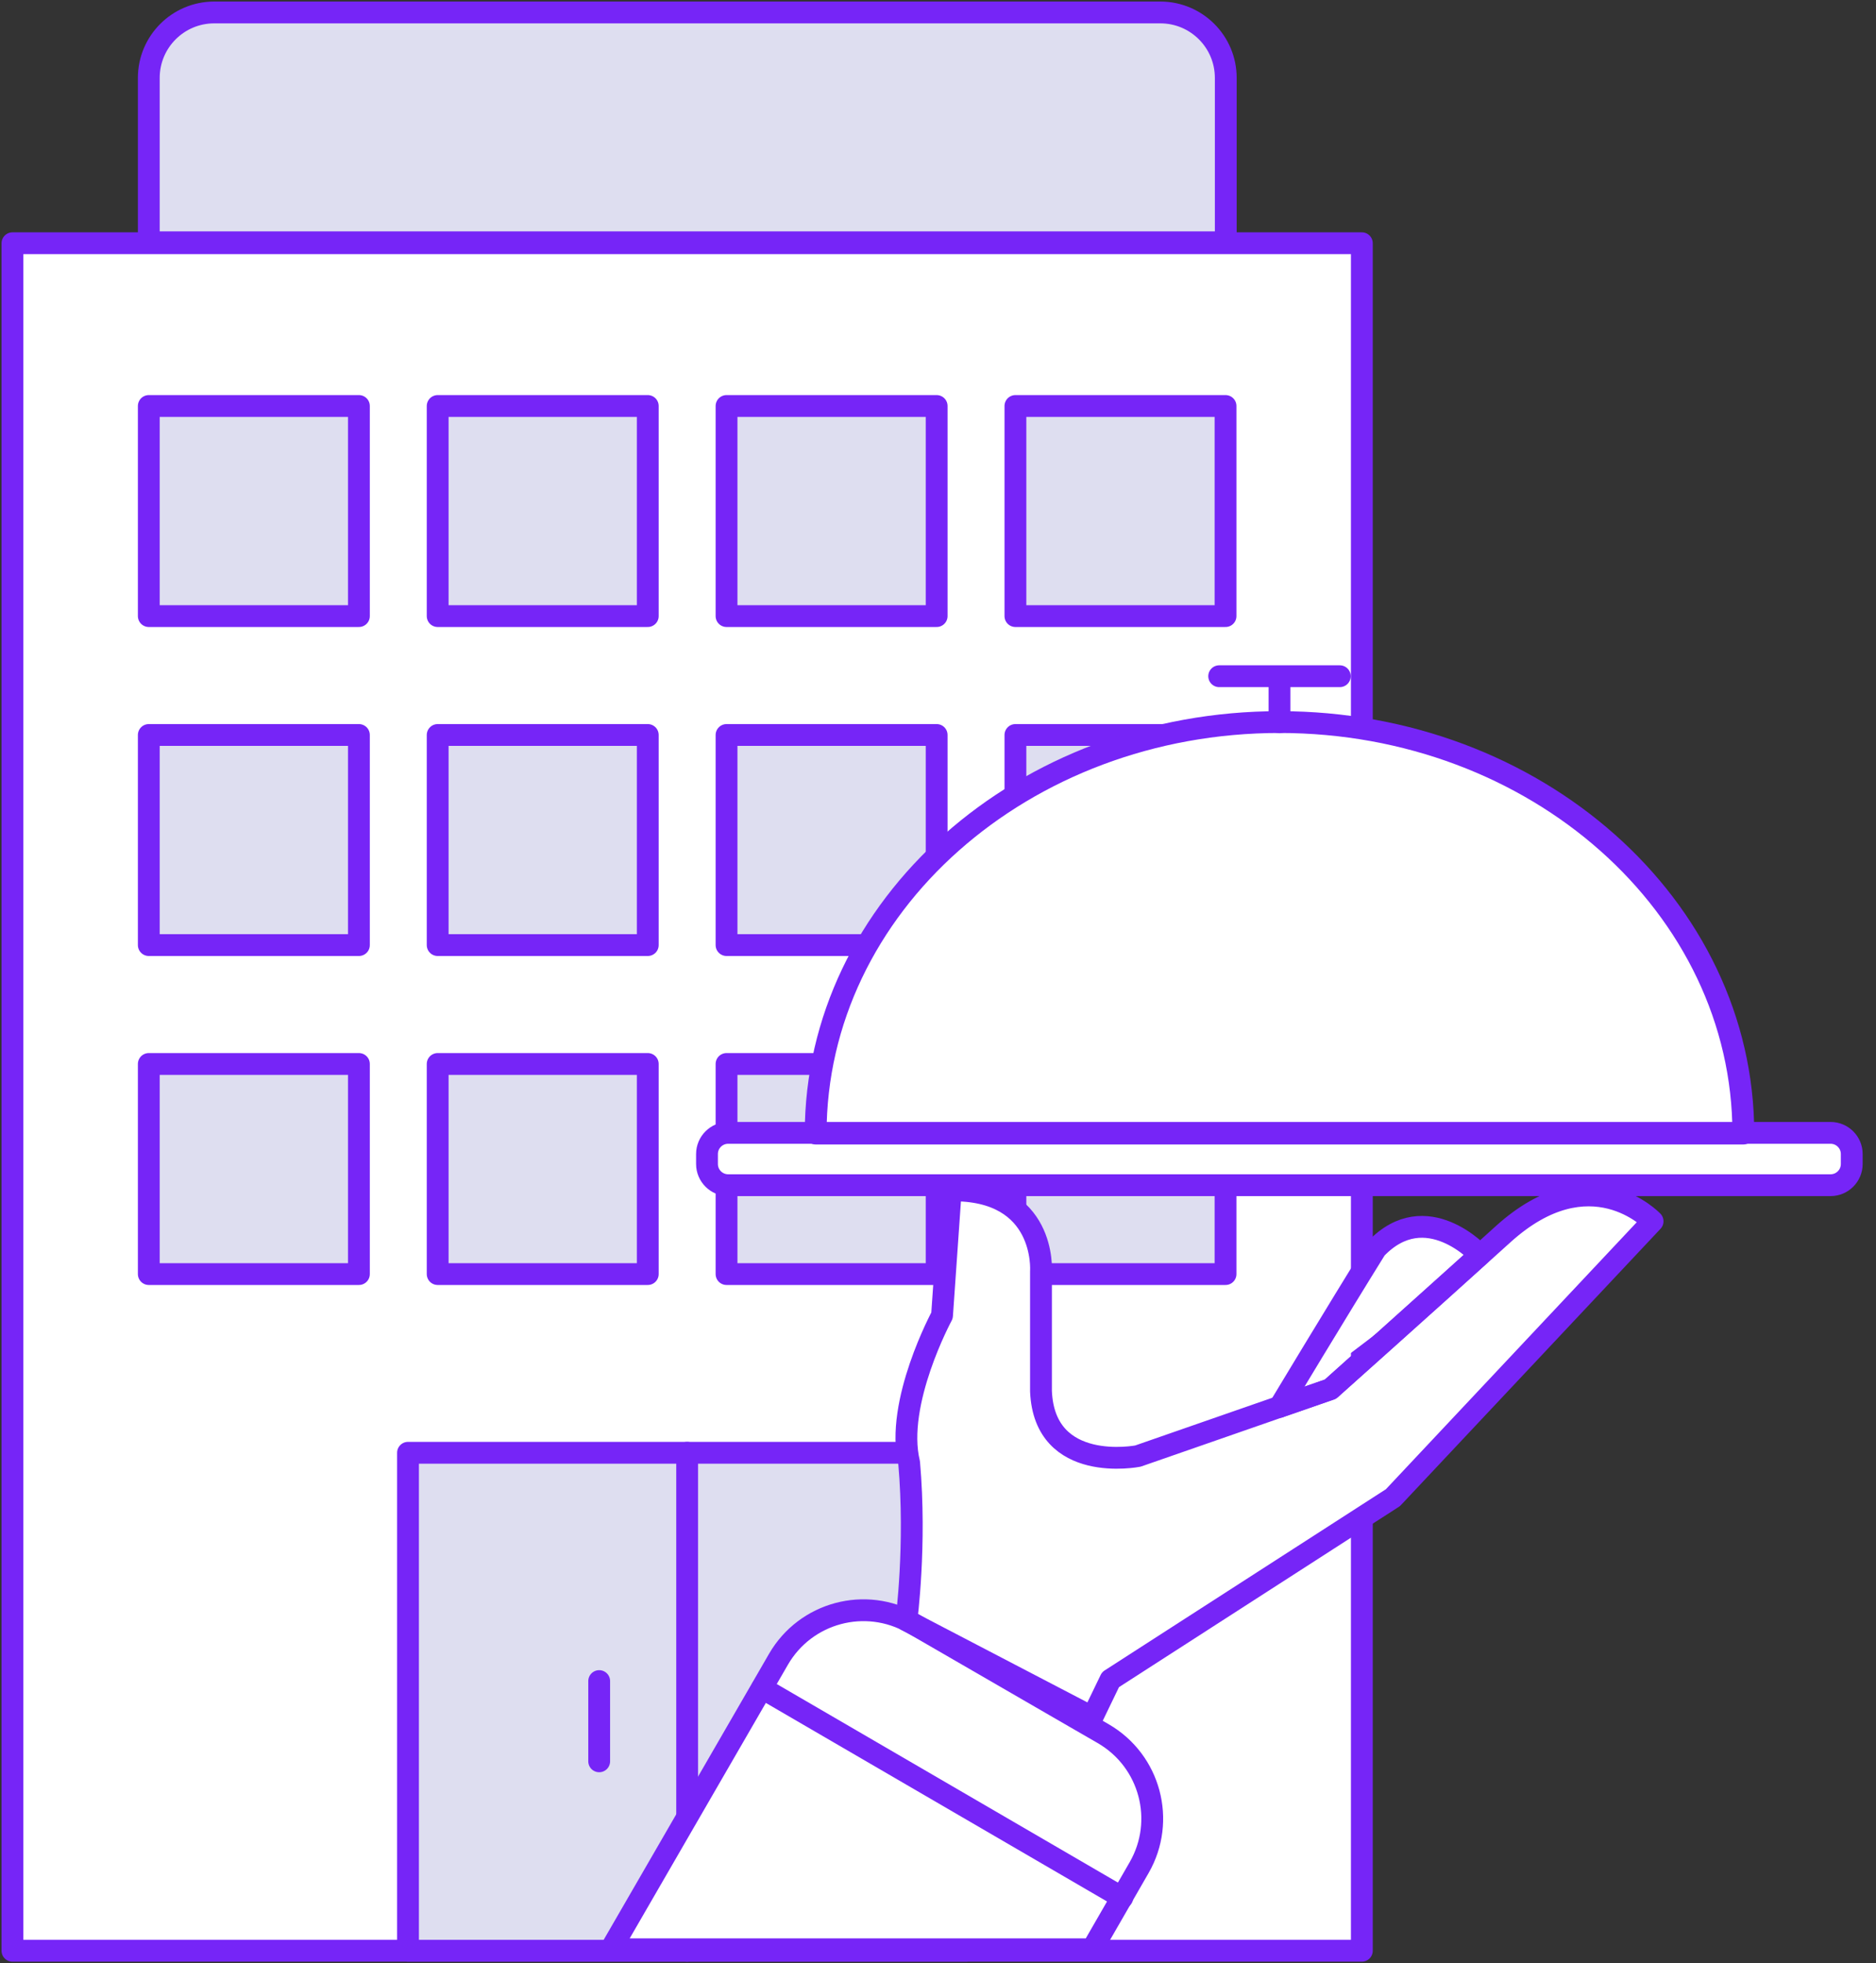 <?xml version="1.0" encoding="UTF-8"?> <svg xmlns="http://www.w3.org/2000/svg" width="86" height="90" viewBox="0 0 86 90" fill="none"><rect x="0" y="0" width="86" height="90" fill="#333333" stroke="none"/><g clip-path="url(#clip0_3885_387)"><path d="M62.43 11.151H0.571V89.429H62.43V11.151Z" fill="white" stroke="#7625F7" stroke-linecap="round" stroke-linejoin="round"></path><path d="M16.453 18.612H6.821V28.244H16.453V18.612Z" fill="#DEDEF0" stroke="#7625F7" stroke-linecap="round" stroke-linejoin="round"></path><path d="M29.695 18.612H20.064V28.244H29.695V18.612Z" fill="#DEDEF0" stroke="#7625F7" stroke-linecap="round" stroke-linejoin="round"></path><path d="M42.938 18.612H33.306V28.244H42.938V18.612Z" fill="#DEDEF0" stroke="#7625F7" stroke-linecap="round" stroke-linejoin="round"></path><path d="M56.181 18.612H46.549V28.244H56.181V18.612Z" fill="#DEDEF0" stroke="#7625F7" stroke-linecap="round" stroke-linejoin="round"></path><path d="M16.453 33.694H6.821V43.326H16.453V33.694Z" fill="#DEDEF0" stroke="#7625F7" stroke-linecap="round" stroke-linejoin="round"></path><path d="M29.695 33.694H20.064V43.326H29.695V33.694Z" fill="#DEDEF0" stroke="#7625F7" stroke-linecap="round" stroke-linejoin="round"></path><path d="M42.938 33.694H33.306V43.326H42.938V33.694Z" fill="#DEDEF0" stroke="#7625F7" stroke-linecap="round" stroke-linejoin="round"></path><path d="M56.181 33.694H46.549V43.326H56.181V33.694Z" fill="#DEDEF0" stroke="#7625F7" stroke-linecap="round" stroke-linejoin="round"></path><path d="M16.453 48.776H6.821V58.408H16.453V48.776Z" fill="#DEDEF0" stroke="#7625F7" stroke-linecap="round" stroke-linejoin="round"></path><path d="M29.695 48.776H20.064V58.408H29.695V48.776Z" fill="#DEDEF0" stroke="#7625F7" stroke-linecap="round" stroke-linejoin="round"></path><path d="M42.938 48.776H33.306V58.408H42.938V48.776Z" fill="#DEDEF0" stroke="#7625F7" stroke-linecap="round" stroke-linejoin="round"></path><path d="M56.181 48.776H46.549V58.408H56.181V48.776Z" fill="#DEDEF0" stroke="#7625F7" stroke-linecap="round" stroke-linejoin="round"></path><path d="M53.192 0.571H9.821C8.164 0.571 6.821 1.914 6.821 3.571V11.106H56.192V3.571C56.192 1.914 54.849 0.571 53.192 0.571Z" fill="#DEDEF0" stroke="#7625F7" stroke-linecap="round" stroke-linejoin="round"></path><path d="M44.298 89.429H18.704V66.6H31.501H44.298V89.429Z" fill="#DEDEF0" stroke="#7625F7" stroke-linecap="round" stroke-linejoin="round"></path><path d="M31.501 89.429V66.6" stroke="#7625F7" stroke-linecap="round" stroke-linejoin="round"></path><path d="M27.468 77.066V80.745" stroke="#7625F7" stroke-linecap="round" stroke-linejoin="round"></path><path d="M35.26 77.066V80.745" stroke="#7625F7" stroke-linecap="round" stroke-linejoin="round"></path><path d="M83.917 52.138H33.381C32.845 52.138 32.41 52.572 32.41 53.109V53.566C32.41 54.102 32.845 54.537 33.381 54.537H83.917C84.453 54.537 84.888 54.102 84.888 53.566V53.109C84.888 52.572 84.453 52.138 83.917 52.138Z" fill="white"></path><path d="M37.392 51.966C37.392 41.546 46.909 33.102 58.655 33.102C70.4 33.102 79.918 41.546 79.918 51.966H37.392Z" fill="white"></path><path d="M50.075 89.362L33.53 79.811L35.69 76.063C36.935 73.915 39.677 73.184 41.825 74.418L49.252 78.714L50.577 79.479C52.725 80.725 53.457 83.467 52.223 85.615L50.063 89.362H50.075Z" fill="white"></path><path d="M50.075 78.725L50.908 77L63.854 68.659L75.759 55.988C75.759 55.988 72.903 52.96 68.904 56.582C64.905 60.204 60.997 63.678 60.997 63.678L52.165 66.751C52.165 66.751 47.881 67.597 47.721 63.78V58.273C47.721 58.273 47.984 54.503 43.585 54.571L43.185 60.307C43.185 60.307 41.014 64.317 41.677 67.059C42.008 70.841 41.551 74.281 41.551 74.281" fill="white"></path><path d="M67.852 57.53C67.852 57.53 65.384 54.834 63.088 57.245C61.282 60.158 58.666 64.5 58.666 64.5" fill="white"></path><path d="M51.446 86.997L34.935 77.4L35.701 76.074C36.947 73.926 39.689 73.195 41.837 74.429L49.263 78.725L50.589 79.49C52.737 80.736 53.468 83.478 52.234 85.626L51.446 86.997Z" fill="#DEDEF0"></path><path d="M50.074 89.362H28L35.689 76.063C36.935 73.915 39.677 73.184 41.825 74.418L49.252 78.714L50.577 79.479C52.725 80.725 53.456 83.467 52.222 85.615L50.063 89.362H50.074Z" fill="white" stroke="#7625F7" stroke-linecap="round" stroke-linejoin="round"></path><path d="M50.075 78.725L50.908 77L63.854 68.659L75.759 55.988C75.759 55.988 72.903 52.96 68.904 56.582C64.905 60.204 60.997 63.678 60.997 63.678L52.165 66.751C52.165 66.751 47.881 67.597 47.721 63.78V58.273C47.721 58.273 47.984 54.503 43.585 54.571L43.185 60.307C43.185 60.307 41.014 64.317 41.677 67.059C42.008 70.841 41.551 74.281 41.551 74.281L50.075 78.725Z" stroke="#7625F7" stroke-linecap="round" stroke-linejoin="round"></path><path d="M58.655 64.5C58.655 64.5 61.272 60.147 63.077 57.245C65.385 54.834 67.841 57.53 67.841 57.53L60.986 63.689L58.644 64.5H58.655Z" stroke="#7625F7" stroke-linecap="round" stroke-linejoin="round"></path><path d="M83.917 51.934H33.381C32.845 51.934 32.41 52.368 32.41 52.905V53.362C32.41 53.898 32.845 54.333 33.381 54.333H83.917C84.453 54.333 84.888 53.898 84.888 53.362V52.905C84.888 52.368 84.453 51.934 83.917 51.934Z" stroke="#7625F7" stroke-linecap="round" stroke-linejoin="round"></path><path d="M37.392 51.966C37.392 41.546 46.909 33.102 58.655 33.102C70.4 33.102 79.918 41.546 79.918 51.966H37.392Z" stroke="#7625F7" stroke-linecap="round" stroke-linejoin="round"></path><path d="M58.655 31.434V33.114" stroke="#7625F7" stroke-linecap="round" stroke-linejoin="round"></path><path d="M61.42 31H55.89" stroke="#7625F7" stroke-linecap="round" stroke-linejoin="round"></path><path d="M34.935 77.388L51.446 86.997" stroke="#7625F7" stroke-linecap="round" stroke-linejoin="round"></path></g><defs><clipPath id="clip0_3885_387"><rect width="86" height="90" fill="white"></rect></clipPath></defs></svg> 